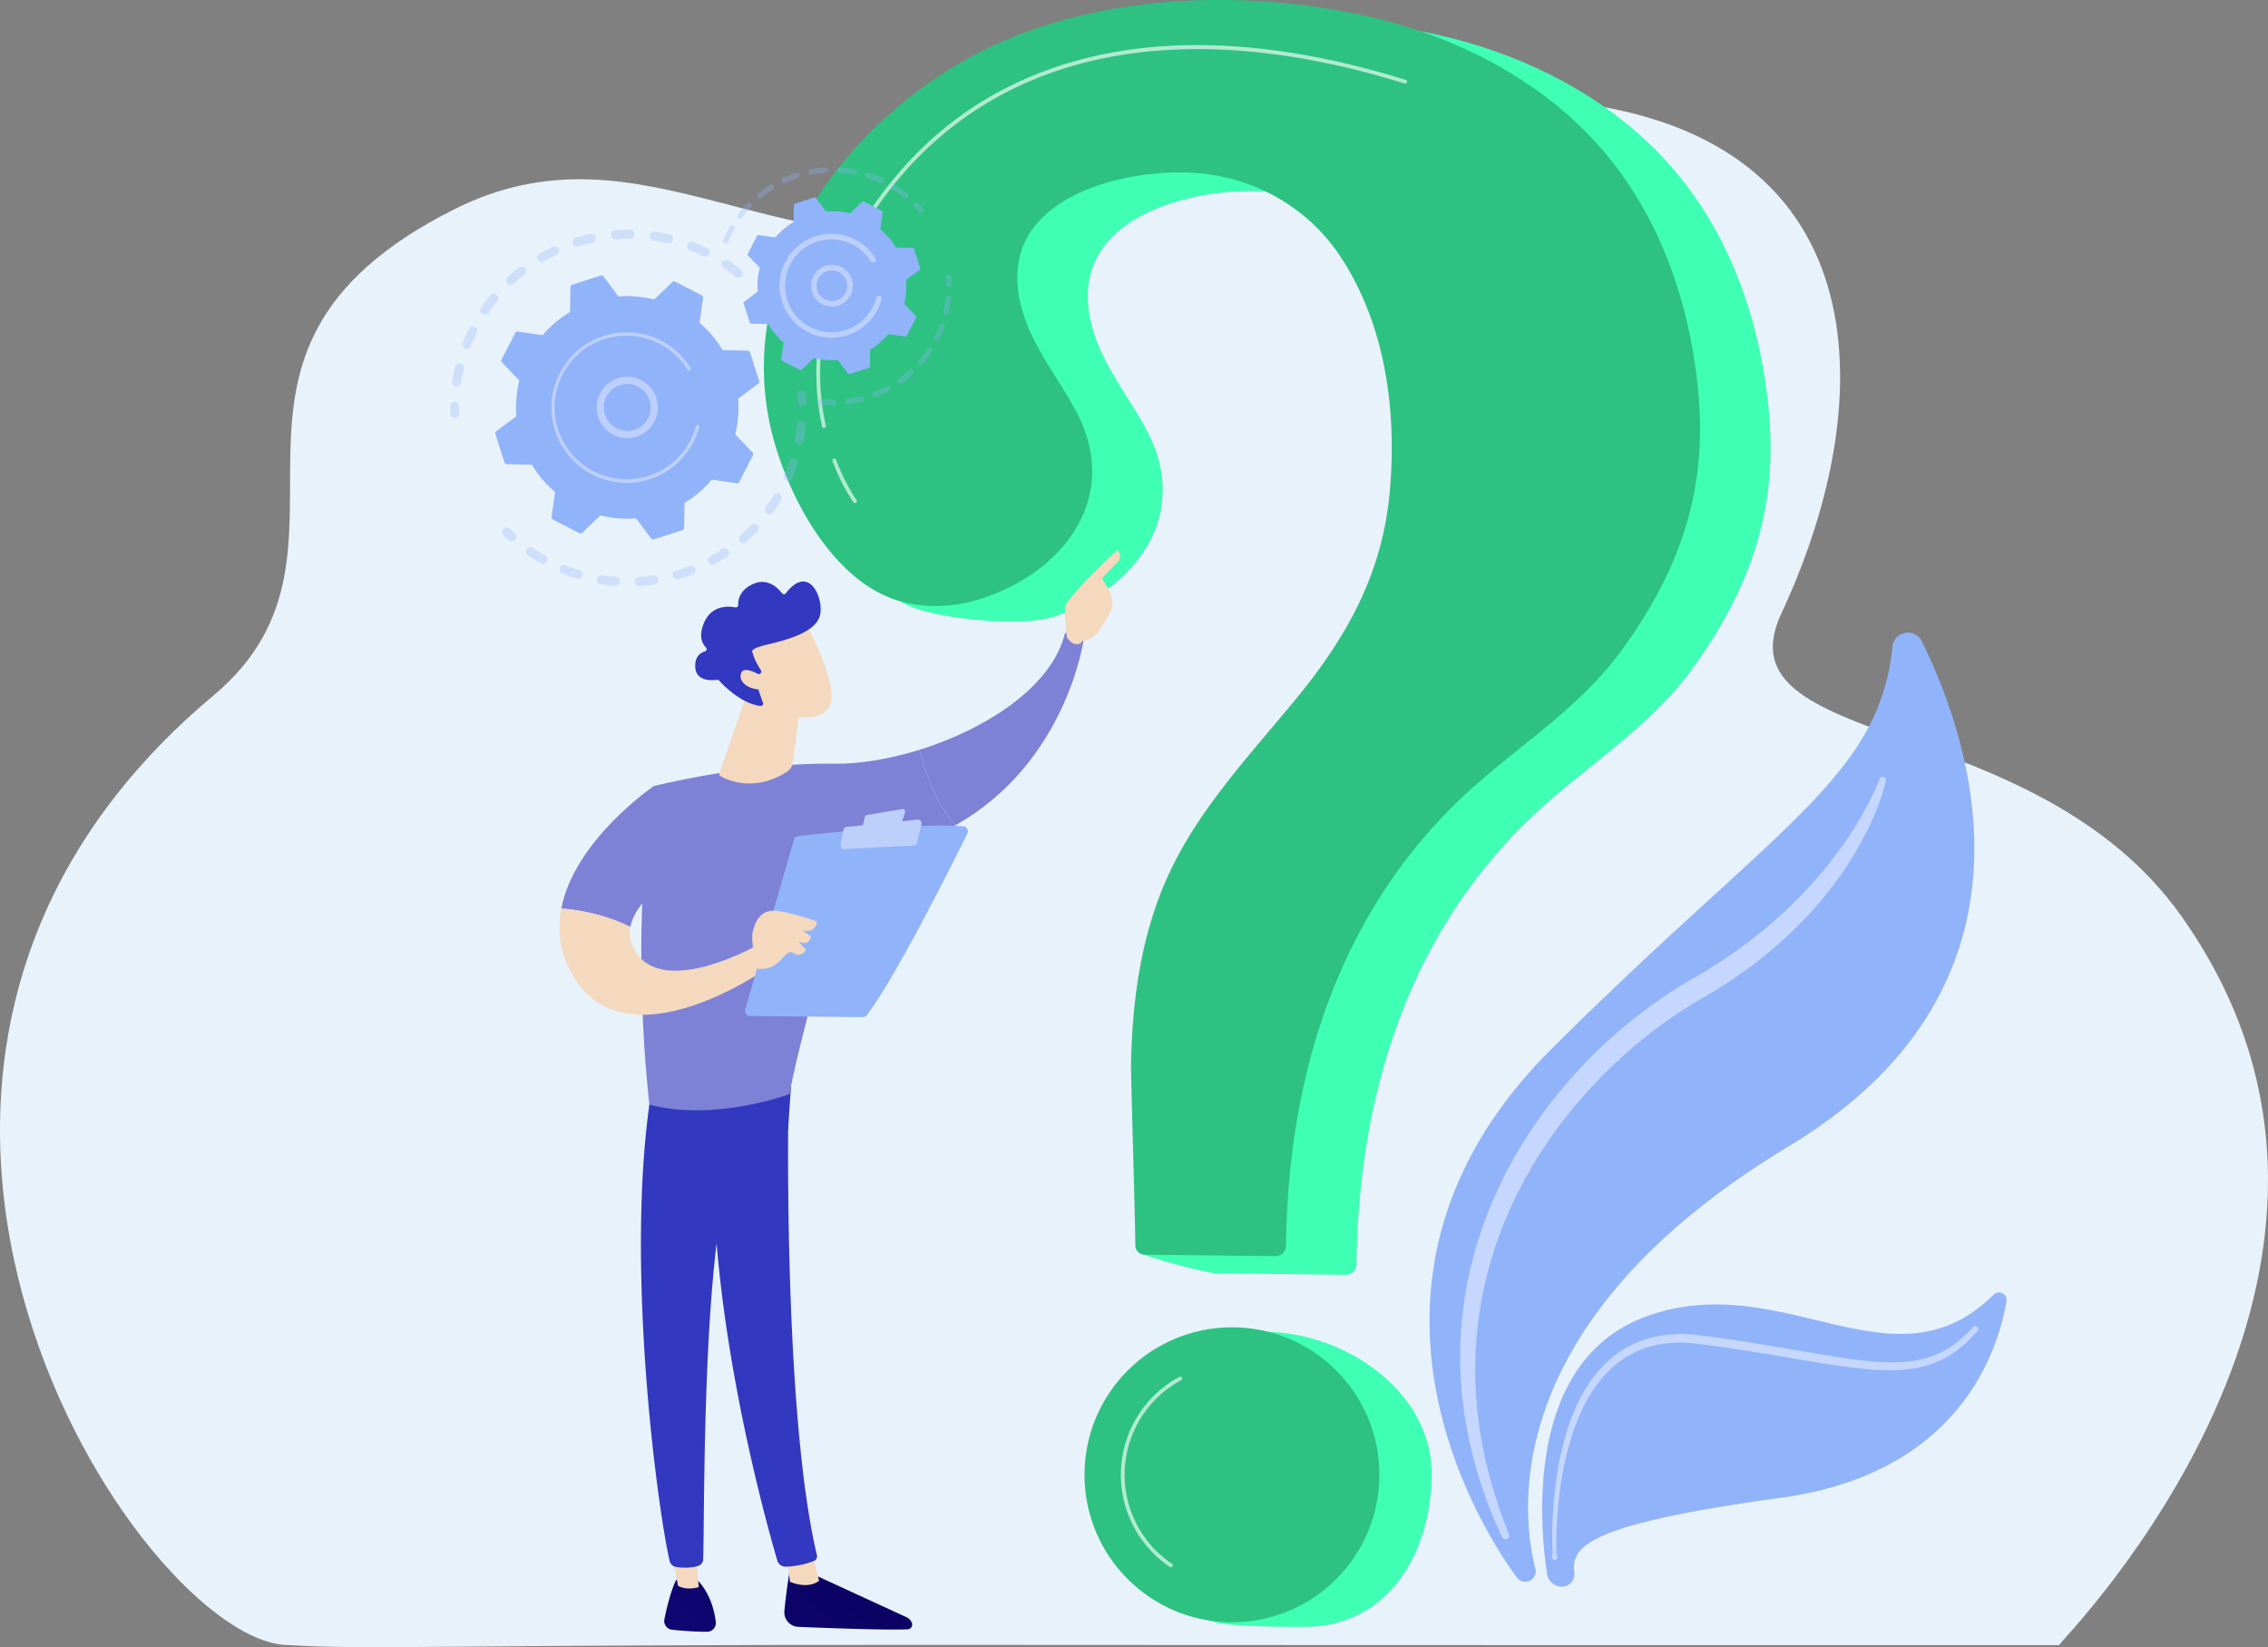 <svg xmlns="http://www.w3.org/2000/svg" xmlns:xlink="http://www.w3.org/1999/xlink" viewBox="0 0 2418.12 1755.73"><rect x="0" y="0" width="2418.12" height="1755.73" fill="#808080" stroke="none"/><defs><style>.cls-1{fill:#e8f2fa;}.cls-2{fill:url(#linear-gradient);}.cls-3{fill:url(#linear-gradient-2);}.cls-4{fill:#91b3fa;}.cls-5,.cls-8{fill:#fff;}.cls-5{opacity:0.47;}.cls-6{fill:#3fffb4;}.cls-7{fill:#2dc281;}.cls-8{opacity:0.63;}.cls-9{opacity:0.3;}.cls-10{fill:#bdd0fb;}.cls-11{fill:#f4d9bf;}.cls-12{fill:#3238bf;}.cls-13{fill:#7d82d6;}</style><linearGradient id="linear-gradient" x1="7448.82" y1="1640.93" x2="7062.38" y2="2061.27" gradientTransform="translate(-6484.35)" gradientUnits="userSpaceOnUse"><stop offset="0" stop-color="#09005d"/><stop offset="1" stop-color="#1a0f91"/></linearGradient><linearGradient id="linear-gradient-2" x1="7362.12" y1="1561.23" x2="6975.68" y2="1981.57" xlink:href="#linear-gradient"/></defs><title>Recurso 2</title><g id="Capa_2" data-name="Capa 2"><g id="Illustration"><path class="cls-1" d="M2195.31,1753.53c-52.89,0-291.34.06-593.88,0l-262.72-.08-209.5-.1-119.32-.07c-532.48-.42-617.34,5.53-701.85.25-157.21,0-559.87-611-80.52-1012.12C413.65,585.64,174.76,378.7,483.93,223.27c203.31-102.21,351,77.35,596.41,12.66C1261.66,188.14,1298.54,76,1657,107.1,2001.75,137,2008.68,420,1899.32,653.75c-69,147.56,269.5,102,426.05,322.23C2592.58,1351.87,2197.68,1747.94,2195.31,1753.53Z"/><path class="cls-2" d="M842.31,1672.24s-4,22.66-6,45.09a15.45,15.45,0,0,0,14.78,16.74c29.86,1.24,93.75,3.66,116.68,2.64a5,5,0,0,0,4.42-6.89h0a11.27,11.27,0,0,0-5.76-6.06L861,1675.26Z"/><path class="cls-3" d="M720.92,1684.06s-6.37,11.44-12.54,41.84a9.43,9.43,0,0,0,8.3,11.29c9.86,1,25,2.21,37.2,2.13a9.41,9.41,0,0,0,9.31-10.49c-1.35-11.09-5.55-29.29-18.51-43.48Z"/><path class="cls-4" d="M1624.74,1685.92a11.09,11.09,0,0,1-7.46-4.39c-26.15-35.25-216.35-311.12,36.78-563.29,240.29-239.38,349.21-288.53,363.7-429.18,1.69-16.43,23.89-20.37,31.2-5.56,54.6,110.66,139.67,368.9-141.85,538.39-310.54,187-285.09,391.93-270.07,450.17a11.15,11.15,0,0,1-12.3,13.86Z"/><path class="cls-4" d="M1663.25,1691.17a16,16,0,0,1-13.75-13.46c-7.42-48-25.62-227.23,106.44-274.76,145.37-52.33,262.74,83.06,369.6-22.91a8.11,8.11,0,0,1,13.74,7.09c-9.52,55.36-51.88,183.57-240.37,209.37-201.74,27.62-224.45,50.76-220.37,79.47a13.54,13.54,0,0,1-15.29,15.2Z"/><path class="cls-5" d="M2010.73,832.46a208,208,0,0,1-9.65,29.94A303.18,303.18,0,0,1,1988,890.84a372.54,372.54,0,0,1-33.53,52.93c-25.25,33.42-55.8,62.78-89.47,87.68a574.92,574.92,0,0,1-52.49,34,475.07,475.07,0,0,0-49.83,33.38,524.35,524.35,0,0,0-86.29,83.35c-50.84,61.83-86.93,136.46-98.8,215.91a419.67,419.67,0,0,0-.68,120.18c5.4,40,16.8,79.2,31.84,117a3.93,3.93,0,0,1-7.2,3.15,470.42,470.42,0,0,1-38-118,409.18,409.18,0,0,1-3.54-124.73c5-41.57,16.78-82.29,33.67-120.63s39.31-74.17,65.45-106.85a524,524,0,0,1,89.59-87.58,499.27,499.27,0,0,1,52.1-35.17,576.31,576.31,0,0,0,50.9-32.3c32.57-23.26,62.66-50.12,88.55-80.76a422.57,422.57,0,0,0,35.82-48.4c10.63-17,20.56-34.89,27.71-53.42l.09-.24a3.59,3.59,0,0,1,6.85,2.12Z"/><path class="cls-5" d="M1654.87,1658.63a12.62,12.62,0,0,0,.37-5l-.15-4.94-.12-9.88q0-9.88.44-19.76c.59-13.16,1.71-26.3,3.47-39.39,3.59-26.11,9.51-52.16,20-76.69,10.43-24.35,26.22-47.63,49.13-62.84a108.48,108.48,0,0,1,37.64-15.49,138.05,138.05,0,0,1,40.43-2.05c52.52,6.09,104,16.16,155.61,24.34,25.7,3.83,51.77,7.25,77,3.8a115.4,115.4,0,0,0,18.46-4.21,98.07,98.07,0,0,0,17.23-7.7c11-6.27,20.62-14.83,29.25-24.34l0,0a3.2,3.2,0,0,1,4.79,4.25c-8.74,10.06-18.72,19.36-30.39,26.37a105.09,105.09,0,0,1-18.42,8.7,121.76,121.76,0,0,1-19.73,5c-26.88,3.94-53.52.59-79.53-3s-51.82-8.54-77.66-12.72-51.82-8.25-77.48-11.26a129,129,0,0,0-37.81,1.56,99.75,99.75,0,0,0-34.77,13.94c-21.32,13.58-36.79,35.18-47.29,58.57s-17,49-21,74.63c-2,12.86-3.32,25.83-4.14,38.84q-.6,9.77-.79,19.54l-.07,9.77.06,4.89a10.53,10.53,0,0,0,.77,4.81,3,3,0,1,1-5.45.38Z"/><path class="cls-6" d="M1380.48,19.81c-79.12-.63-158.93,11.92-229.54,41.22-164.38,68.2-303.87,248.66-249.28,433,17.73,59.88,8.42,125.94,68.07,152,32.27,14.08,120.17,22.46,153.59,11.37,88.82-29.49,147.2-110.2,98.9-199.71-15.47-28.66-35.5-54.85-48.86-84.55s-19.44-65-5.82-94.56c26.73-58.08,115.54-76.54,173.14-74.8,68,2.06,129.57,35.68,166.15,93.36C1552.42,369,1564,456.4,1557.3,539.84c-7.14,89.29-44.79,157.47-101.21,226-48.57,59-102.07,115.57-134.35,184.82-29.64,63.57-39.32,134-40.66,203.55-.26,13.48-67.3,140.51-67,179.32,0,5.48,76,23.64,81.51,23.7l139.47,1.56a11.11,11.11,0,0,0,11.26-11c2.12-188.81,60.2-368.81,207.21-495.62,53.5-46.14,111.11-83.71,152.7-141.95,59.29-83,88.53-164.7,80.09-267.14-7.71-93.56-38.51-187.18-99.5-259.77-65.55-78-161.49-126.75-261.2-147.77A735.34,735.34,0,0,0,1380.48,19.81Z"/><path class="cls-6" d="M1526.39,1570.42c0,86.82-48.12,163.63-135,163.63-18.75,0-82.54.18-99.22-5.85-60.53-21.86-60.74-68.36-60.74-136.43,0-86.82,29.32-172.21,116.14-172.21S1526.39,1483.6,1526.39,1570.42Z"/><path class="cls-7" d="M1305.3,0C1226.18-.6,1146.36,12,1075.75,41.24c-164.37,68.2-303.86,248.66-249.27,433,17.73,59.88,58.73,135.25,118.38,161.27,32.28,14.08,69.85,13.15,103.27,2,88.83-29.49,147.21-110.2,98.9-199.7-15.47-28.67-35.49-54.85-48.85-84.56s-19.45-65-5.83-94.55c26.74-58.08,115.55-76.55,173.14-74.8,68,2.05,129.58,35.67,166.16,93.35,45.59,71.89,57.14,159.32,50.46,242.77-7.14,89.28-44.78,157.47-101.2,226-48.58,59-102.07,115.58-134.35,184.82-29.64,63.57-39.33,134-40.67,203.55-.25,13.48,4.28,154.25,4.57,193a10,10,0,0,0,9.94,10l139.47,1.56a11.13,11.13,0,0,0,11.26-11c2.12-188.81,60.2-368.82,207.21-495.62,53.49-46.14,111.1-83.72,152.7-141.95,59.28-83,88.53-164.7,80.09-267.14-7.71-93.57-38.52-187.18-99.5-259.77-65.55-78-161.49-126.75-261.2-147.78A736.09,736.09,0,0,0,1305.3,0Z"/><circle class="cls-7" cx="1313.5" cy="1571.99" r="157.21"/><path class="cls-8" d="M878.51,456.17a2,2,0,0,1-2-1.58c-11-49.74-12.63-127.64,42.23-216.26C972.31,151.84,1047.42,94,1142,66.32c101.11-29.55,221.15-23.22,356.79,18.81A2,2,0,0,1,1497.6,89C1237,8.23,1032.65,62,922.2,240.46c-54.15,87.46-52.57,164.24-41.72,213.26a2,2,0,0,1-1.53,2.4A1.65,1.65,0,0,1,878.51,456.17Z"/><path class="cls-8" d="M911.58,536.21a2,2,0,0,1-1.63-.83c-.48-.65-11.81-16.31-22.34-43.87a2,2,0,1,1,3.77-1.44c10.33,27,21.71,42.77,21.83,42.93a2,2,0,0,1-.44,2.82A2,2,0,0,1,911.58,536.21Z"/><path class="cls-8" d="M1248.4,1670.56a2,2,0,0,1-1.13-.35,118.49,118.49,0,0,1,10.22-202.63,2,2,0,1,1,1.92,3.55,114.46,114.46,0,0,0-9.88,195.74,2,2,0,0,1-1.13,3.69Z"/><g class="cls-9"><path class="cls-4" d="M790.55,294.11a4.75,4.75,0,0,1-6.69.7c-4-3.21-8.13-6.3-12.38-9.17a4.76,4.76,0,0,1-1.32-6.53l.05-.08a4.76,4.76,0,0,1,6.61-1.27c4.47,3,8.86,6.28,13,9.66a4.75,4.75,0,0,1,1,6.28A3.91,3.91,0,0,1,790.55,294.11Zm-40.71-21.06c-4.6-2.27-9.34-4.37-14.09-6.23a4.76,4.76,0,1,1,3.47-8.86c5,2,10,4.17,14.83,6.56a4.76,4.76,0,0,1-4.21,8.53Zm-38-13.72c-5-1.19-10.06-2.17-15.12-2.92a4.76,4.76,0,0,1,1.4-9.42c5.33.8,10.69,1.84,15.93,3.09a4.76,4.76,0,0,1,3.52,5.73,4.84,4.84,0,0,1-.64,1.49A4.75,4.75,0,0,1,711.87,259.33Zm-40.08-4.88c-5.12,0-10.31.13-15.41.53a4.76,4.76,0,0,1-.73-9.49c5.37-.41,10.83-.6,16.22-.56a4.76,4.76,0,0,1,4.71,4.8,4.63,4.63,0,0,1-.76,2.55A4.77,4.77,0,0,1,671.79,254.45Zm-40.17,4.17c-5,1.09-10,2.41-14.91,3.93a4.76,4.76,0,1,1-2.81-9.09c5.16-1.6,10.43-3,15.69-4.13a4.75,4.75,0,1,1,2,9.29Zm-38.25,13c-4.63,2.17-9.23,4.56-13.66,7.12a4.76,4.76,0,0,1-4.76-8.24c4.67-2.69,9.51-5.22,14.38-7.5a4.76,4.76,0,0,1,6,6.9A4.86,4.86,0,0,1,593.37,271.58ZM486.15,412a4.76,4.76,0,0,1-4-5.41c.81-5.33,1.85-10.69,3.12-15.93a4.76,4.76,0,0,1,9.25,2.22c-1.2,5-2.2,10.07-3,15.13a4.71,4.71,0,0,1-.71,1.88A4.77,4.77,0,0,1,486.15,412ZM559,292.67c-4,3.15-8,6.51-11.73,10a4.76,4.76,0,0,1-6.47-7c3.94-3.66,8.1-7.2,12.34-10.51a4.76,4.76,0,0,1,6.92,6.35A4.81,4.81,0,0,1,559,292.67Zm-63.09,79a4.77,4.77,0,0,1-2.68-6.18c2-5,4.19-10,6.59-14.82a4.76,4.76,0,1,1,8.52,4.23c-2.27,4.59-4.38,9.33-6.26,14.09a5.26,5.26,0,0,1-.44.85A4.77,4.77,0,0,1,495.88,371.68Zm34.27-50.76c-3.23,4-6.32,8.13-9.2,12.36A4.76,4.76,0,0,1,513,328l.06-.09c3-4.46,6.29-8.83,9.68-13a4.76,4.76,0,0,1,7.69,5.59C530.36,320.65,530.25,320.79,530.15,320.92Z"/><path class="cls-4" d="M488.88,443.21a4.71,4.71,0,0,0,.76-2.73c-.08-2.45-.11-5-.08-7.42A4.76,4.76,0,1,0,480,433c0,2.59,0,5.22.09,7.8a4.76,4.76,0,0,0,8.75,2.43Z"/></g><g class="cls-9"><path class="cls-4" d="M549.68,574.9a4.77,4.77,0,0,0-.8-6.12c-1.82-1.64-3.64-3.35-5.4-5.08a4.76,4.76,0,1,0-6.67,6.79c1.86,1.82,3.77,3.62,5.68,5.35a4.76,4.76,0,0,0,6.72-.34A4.43,4.43,0,0,0,549.68,574.9Z"/><path class="cls-4" d="M824,546.4a4.76,4.76,0,0,1-7.71-5.57c2.92-4.05,5.72-8.3,8.35-12.66a4.76,4.76,0,0,1,8.15,4.92c-1.14,1.89-2.3,3.75-3.5,5.59C827.61,541.29,825.83,543.89,824,546.4Zm14.39-33.89a4.75,4.75,0,0,1-2.48-6.25c2-4.63,3.82-9.4,5.41-14.17a4.76,4.76,0,1,1,9,3c-1.68,5-3.59,10-5.7,14.92a4.38,4.38,0,0,1-.38.71A4.76,4.76,0,0,1,838.41,512.51Zm-31,53.82c-3.65,3.83-7.52,7.56-11.5,11.07a4.76,4.76,0,1,1-6.3-7.13c3.78-3.34,7.45-6.87,10.92-10.51a4.76,4.76,0,0,1,7.43,5.88A5,5,0,0,1,807.44,566.33Zm43.9-92.52a4.74,4.74,0,0,1-3.8-5.55c.93-4.95,1.66-10,2.16-15a4.76,4.76,0,0,1,9.47,1c-.54,5.28-1.3,10.59-2.28,15.81a5,5,0,0,1-.68,1.71A4.75,4.75,0,0,1,851.34,473.81ZM775.4,593.18c-4.41,2.93-9,5.71-13.65,8.27a4.76,4.76,0,0,1-4.59-8.34c4.42-2.43,8.79-5.07,13-7.85a4.76,4.76,0,0,1,6.62,6.56A4.85,4.85,0,0,1,775.4,593.18Zm-37.16,19.17c-5,1.9-10,3.61-15.13,5.09a4.75,4.75,0,0,1-2.65-9.13c4.83-1.41,9.67-3,14.37-4.84a4.76,4.76,0,1,1,3.41,8.88ZM697.78,623c-5.24.78-10.59,1.34-15.87,1.67a4.75,4.75,0,1,1-.6-9.49c5-.32,10.09-.85,15.08-1.59a4.75,4.75,0,0,1,5.4,4,4.69,4.69,0,0,1-.71,3.28A4.75,4.75,0,0,1,697.78,623ZM656,624.51c-5.29-.39-10.63-1-15.86-1.85a4.75,4.75,0,1,1,1.5-9.39c5,.79,10,1.38,15.06,1.75a4.76,4.76,0,0,1-.7,9.49Zm-41.15-7.69c-5.06-1.54-10.12-3.32-15.05-5.29a4.76,4.76,0,0,1,3.53-8.84c4.68,1.87,9.49,3.57,14.3,5a4.76,4.76,0,0,1,3.16,5.94,4.61,4.61,0,0,1-.56,1.21A4.76,4.76,0,0,1,614.83,616.82ZM576.42,600.3c-3.39-1.92-6.77-4-10-6.09-1.19-.77-2.35-1.55-3.51-2.34a4.71,4.71,0,0,1-1.26-6.61,4.76,4.76,0,0,1,6.61-1.25c1.11.75,2.22,1.49,3.34,2.22,3.11,2,6.31,4,9.54,5.8a4.75,4.75,0,0,1,1.8,6.48,2.13,2.13,0,0,1-.16.25A4.75,4.75,0,0,1,576.42,600.3Z"/><path class="cls-4" d="M859.24,430.93a4.73,4.73,0,0,0,.76-2.76c-.09-2.57-.24-5.19-.44-7.79a4.76,4.76,0,0,0-9.49.74c.19,2.47.33,4.95.42,7.4a4.76,4.76,0,0,0,8.75,2.41Z"/></g><path class="cls-4" d="M799.57,375.34a2.22,2.22,0,0,0-2.07-1.55l-27.06-.59a117.85,117.85,0,0,0-24.67-29.15l3.86-26.77a2.24,2.24,0,0,0-1.19-2.3l-28.86-14.85a2.22,2.22,0,0,0-2.55.37l-19.54,18.7a117.86,117.86,0,0,0-38.07-3.14l-16.21-21.67a2.21,2.21,0,0,0-2.45-.79l-30.92,9.91a2.22,2.22,0,0,0-1.54,2.07l-.6,27.05a118.07,118.07,0,0,0-29.15,24.68l-26.77-3.86a2.22,2.22,0,0,0-2.29,1.18l-14.85,28.86a2.21,2.21,0,0,0,.37,2.56l18.7,19.54a117.77,117.77,0,0,0-3.14,38.06l-21.68,16.21a2.24,2.24,0,0,0-.78,2.46l9.9,30.91a2.22,2.22,0,0,0,2.07,1.55l27.06.59a117.85,117.85,0,0,0,24.67,29.15L588,551.29a2.22,2.22,0,0,0,1.19,2.29L618,568.44a2.23,2.23,0,0,0,2.55-.37l19.54-18.7a117.86,117.86,0,0,0,38.07,3.14l16.21,21.67a2.22,2.22,0,0,0,2.46.79l30.91-9.91a2.22,2.22,0,0,0,1.54-2.07l.6-27A117.89,117.89,0,0,0,759,511.26l26.77,3.86a2.22,2.22,0,0,0,2.29-1.18l14.85-28.87a2.2,2.2,0,0,0-.37-2.55L783.88,463A118.09,118.09,0,0,0,787,424.92l21.68-16.21a2.22,2.22,0,0,0,.78-2.46Z"/><path class="cls-10" d="M693.27,455.86a32.63,32.63,0,1,1,2.89-3.81A32.67,32.67,0,0,1,693.27,455.86Zm-49.45-20a25,25,0,1,0,6.2-18.11,26.33,26.33,0,0,0-2.24,2.95A24.83,24.83,0,0,0,643.82,435.85Z"/><path class="cls-10" d="M735.32,478.29a78.47,78.47,0,0,0,4.13-7.14h0c.4-.77.79-1.55,1.16-2.34a79.32,79.32,0,0,0,4.57-12,.84.84,0,0,0,.05-.17c0-.15.09-.31.14-.47.09-.31.17-.62.25-.93a1.89,1.89,0,0,0-.79-2.09,2.11,2.11,0,0,0-.55-.25,1.92,1.92,0,0,0-2.33,1.35A76.52,76.52,0,0,1,675,510.53a76,76,0,0,1-41.89-8.14q-3.51-1.81-6.8-3.94a76.43,76.43,0,0,1,76.75-132,77.28,77.28,0,0,1,6.72,3.9A76.2,76.2,0,0,1,733,394.08a1.9,1.9,0,0,0,2.62.61,1.9,1.9,0,0,0,.61-2.62,80.24,80.24,0,1,0-112,109.56,82.53,82.53,0,0,0,7.14,4.15,80.27,80.27,0,0,0,103.92-27.49Z"/><g class="cls-9"><path class="cls-4" d="M984.44,225.89a2.94,2.94,0,0,0-.24-3.51c-1.62-1.9-3.33-3.77-5.06-5.56a2.94,2.94,0,0,0-4.23,4.08c1.66,1.71,3.28,3.5,4.83,5.3a2.93,2.93,0,0,0,4.14.32A3,3,0,0,0,984.44,225.89Z"/><path class="cls-4" d="M968,210.4a3,3,0,0,1-4.13.45,120.31,120.31,0,0,0-10-7.24c-.72-.47-1.45-.93-2.19-1.39a3,3,0,0,1-1-4.05,3,3,0,0,1,4.05-.94c.77.48,1.54,1,2.3,1.45a127.78,127.78,0,0,1,10.46,7.59,2.94,2.94,0,0,1,.63,3.89Zm-29.45-15.26a120.28,120.28,0,0,0-13.89-5.42,2.94,2.94,0,1,1,1.79-5.6,128.49,128.49,0,0,1,14.57,5.69,2.94,2.94,0,0,1,1.43,3.9c-.06.13-.13.25-.2.37A3,3,0,0,1,938.58,195.14Zm-28.36-9.09a122.77,122.77,0,0,0-14.81-1.84,2.94,2.94,0,0,1,.36-5.86,126.45,126.45,0,0,1,15.53,1.93,2.93,2.93,0,0,1,2.35,3.43,3.18,3.18,0,0,1-.42,1.06A3,3,0,0,1,910.22,186.05Zm-29.73-1.83a120.53,120.53,0,0,0-14.81,1.83,2.94,2.94,0,1,1-1.08-5.77,126,126,0,0,1,15.52-1.93,2.94,2.94,0,0,1,.37,5.87Zm-29.28,5.47a121.62,121.62,0,0,0-13.92,5.38,2.94,2.94,0,0,1-2.45-5.34,128.19,128.19,0,0,1,14.59-5.64,2.94,2.94,0,0,1,1.78,5.6Zm-27.06,12.42a119.15,119.15,0,0,0-12.17,8.6,2.94,2.94,0,1,1-3.69-4.58,126.65,126.65,0,0,1,12.77-9,2.94,2.94,0,0,1,4,4.1A3,3,0,0,1,824.15,202.11ZM801,220.76a119.46,119.46,0,0,0-9.69,11.34,2.94,2.94,0,0,1-4.7-3.54,127,127,0,0,1,10.17-11.89,2.94,2.94,0,0,1,4.58,3.64A3.09,3.09,0,0,1,801,220.76Zm-28.42,38.71a2.94,2.94,0,0,1-1.56-3.85,128.73,128.73,0,0,1,6-12.22c.33-.6.67-1.2,1-1.79a2.94,2.94,0,0,1,5.09,2.94c-.32.56-.64,1.12-1,1.7a120.6,120.6,0,0,0-5.69,11.66,3.21,3.21,0,0,1-.24.45A2.94,2.94,0,0,1,772.53,259.47Z"/></g><g class="cls-9"><path class="cls-4" d="M993.31,375.66A127.78,127.78,0,0,1,984,387.91a2.94,2.94,0,1,1-4.45-3.83,121.61,121.61,0,0,0,8.87-11.68,2.94,2.94,0,0,1,4.91,3.23Zm3.81-12a3,3,0,0,1-1.29-3.95,121.45,121.45,0,0,0,5.84-13.47,2.94,2.94,0,0,1,5.53,2,128.66,128.66,0,0,1-6.13,14.12,1.91,1.91,0,0,1-.16.27A2.94,2.94,0,0,1,997.12,363.67ZM973.27,399a128.56,128.56,0,0,1-12,9.63,2.94,2.94,0,1,1-3.4-4.79,124.33,124.33,0,0,0,11.44-9.19,2.94,2.94,0,0,1,4.44,3.77A3.35,3.35,0,0,1,973.27,399ZM1008,335.7a2.94,2.94,0,0,1-2.2-3.52,120.5,120.5,0,0,0,2.42-14.48,2.94,2.94,0,1,1,5.84.61,126,126,0,0,1-2.53,15.19,3,3,0,0,1-.4.94A3,3,0,0,1,1008,335.7Zm-59.83,81a127.93,127.93,0,0,1-14,6.47,2.94,2.94,0,0,1-2.15-5.47,120,120,0,0,0,13.32-6.18,2.94,2.94,0,0,1,2.79,5.18ZM919.62,427.9a128,128,0,0,1-15.11,3,2.94,2.94,0,1,1-.77-5.82,122.65,122.65,0,0,0,14.41-2.82,2.93,2.93,0,0,1,3.19,4.45A2.86,2.86,0,0,1,919.62,427.9ZM889.16,432a127,127,0,0,1-15.37-.76,2.94,2.94,0,1,1,.64-5.84,121.57,121.57,0,0,0,14.66.72,2.94,2.94,0,0,1,3,2.91,2.86,2.86,0,0,1-.47,1.63A2.92,2.92,0,0,1,889.16,432Z"/><path class="cls-4" d="M1014.3,304.45a3,3,0,0,0,.47-1.66c0-2.51-.17-5-.36-7.5a2.94,2.94,0,0,0-5.86.45c.18,2.35.3,4.76.34,7.16a2.94,2.94,0,0,0,5.41,1.55Z"/></g><path class="cls-4" d="M974.51,265.13a1.5,1.5,0,0,0-1.39-1l-18.1-.4a79,79,0,0,0-16.51-19.5l2.58-17.91a1.5,1.5,0,0,0-.79-1.54L921,214.8a1.47,1.47,0,0,0-1.7.25L906.2,227.56a78.84,78.84,0,0,0-25.47-2.1L869.88,211a1.49,1.49,0,0,0-1.64-.53l-20.69,6.63a1.48,1.48,0,0,0-1,1.39l-.4,18.1a79.22,79.22,0,0,0-19.51,16.51l-17.91-2.58a1.48,1.48,0,0,0-1.53.79l-9.94,19.31a1.49,1.49,0,0,0,.25,1.71L810,285.37a78.84,78.84,0,0,0-2.1,25.47l-14.5,10.84a1.5,1.5,0,0,0-.53,1.65L799.49,344a1.49,1.49,0,0,0,1.38,1l18.11.4A78.78,78.78,0,0,0,835.49,365l-2.58,17.92a1.48,1.48,0,0,0,.79,1.53L853,394.34a1.49,1.49,0,0,0,1.71-.25l13.08-12.51a78.84,78.84,0,0,0,25.47,2.1l10.84,14.5a1.5,1.5,0,0,0,1.65.53l20.68-6.63a1.49,1.49,0,0,0,1-1.38l.39-18.11a78.65,78.65,0,0,0,19.51-16.51l17.91,2.58a1.48,1.48,0,0,0,1.54-.79l9.94-19.31a1.49,1.49,0,0,0-.25-1.71L964,323.77a79.12,79.12,0,0,0,2.1-25.47l14.5-10.84a1.5,1.5,0,0,0,.53-1.65Z"/><path class="cls-10" d="M903.67,319.27a22.26,22.26,0,1,1,2-2.63A22.08,22.08,0,0,1,903.67,319.27Zm-27.49-2.44a16.34,16.34,0,0,0,23.08-1.45h0a16.35,16.35,0,0,0-1.45-23.07,16.38,16.38,0,0,0-23.08,1.45,17.46,17.46,0,0,0-1.45,1.91A16.37,16.37,0,0,0,876.18,316.83Z"/><path class="cls-10" d="M932.94,334.87q1.51-2.34,2.82-4.87a55.25,55.25,0,0,0,4.13-10.49c0-.17.08-.33.13-.49a3,3,0,0,0-1.23-3.23,3.09,3.09,0,0,0-.85-.37,2.94,2.94,0,0,0-3.6,2.07,49.64,49.64,0,0,1-3.8,9.82h0l-.27.52a49,49,0,0,1-16.22,18,50,50,0,0,1-12,5.82l-.1,0-.32.1a49.16,49.16,0,0,1-37.74-3.13,50.54,50.54,0,0,1-4.41-2.55,49.48,49.48,0,0,1,49.69-85.43c1.49.77,2.95,1.62,4.35,2.53a49.2,49.2,0,0,1,15,15.33,2.9,2.9,0,0,0,.89.92,2.94,2.94,0,0,0,4.1-4A55.36,55.36,0,1,0,856.29,351c1.58,1,3.23,2,4.93,2.86A55.43,55.43,0,0,0,932.94,334.87Z"/><path class="cls-11" d="M839,1658.93l3.22,27.1s18.48,8.61,31.11-1.08l-7.66-30.2Z"/><path class="cls-12" d="M841.45,1149.44c-1.39,7.08-7.46,353.16,29.54,508.25a5.27,5.27,0,0,1-3.09,6.13,91.68,91.68,0,0,1-30.13,6.12,9,9,0,0,1-9-6.51c-10.58-36-61.25-216.27-67.86-388.49-7.39-192.45,0-6.56,0-6.56l4.33-119Z"/><path class="cls-11" d="M715.32,1649.21l7.52,41s7.42,5.53,22.12,1.52l-3.59-44.09Z"/><path class="cls-12" d="M695,1160.06c-30.26,182.6,6.56,451.31,19,503.9a8.22,8.22,0,0,0,6.62,6.23c5.54.91,14.67,1.66,23.66-1a7.53,7.53,0,0,0,5.41-6.92c1.66-42.52-1.33-303.55,26.86-406.71a23.44,23.44,0,0,1,9-12.92l54.71-38.9,4.2-62.88Z"/><path class="cls-13" d="M887.82,814.08c-90.67-1.5-190.72,23.8-190.72,23.8-27,157.71-4.72,339.61-4.72,339.61,70.19,18.41,149.37-11.26,149.37-11.26,11.67-65.91,66.11-251.42,66.11-251.42,44.3-5.5,80.79-18.28,110.85-35.18-22.93-26.57-33.73-60.39-38.43-80.37C948.22,809.22,915.78,814.54,887.82,814.08Z"/><path class="cls-13" d="M1155.64,680.52c-8.9-10.75-20.18-5.67-20.18-5.67-13.34,56.37-83.3,102.07-155.18,124.41,4.7,20,15.5,53.8,38.43,80.37C1138,812.56,1155.64,680.52,1155.64,680.52Z"/><path class="cls-11" d="M1153.48,683.26c.93,3-9.86,7.47-16.21-4.64-.22-5.81-3.76-30.69-.29-35.42,18.49-25.2,54.32-56.79,54.32-56.79,6.06,6,1.07,11.85,1.07,11.85L1175,616.37c3.64,6.57,8.08,12.11,10.15,20.06a24.29,24.29,0,0,1-2.43,17.93c-3,5.5-7.21,12.64-11.15,18.24C1164.11,683.18,1153.48,683.26,1153.48,683.26Z"/><path class="cls-11" d="M1167.38,628.12l-15.84,13.43-5,13.37,14.12,15.66s4.75-26.53,8.28-32.27S1170.67,629.79,1167.38,628.12Z"/><path class="cls-13" d="M731.88,925.68l-34.78-87.8s-84.69,57.55-98.62,130.51c16,1.18,45.12,5.34,73.63,19.73C678.37,953.67,731.88,925.68,731.88,925.68Z"/><path class="cls-11" d="M805.89,1008.3s-95.09,53.73-127.17,7.85c-6.66-9.53-8.26-19-6.61-28-28.51-14.39-57.63-18.55-73.63-19.73-4.2,22-2,45.39,10.95,69,56.2,102.81,209-5.68,209-5.68Z"/><path class="cls-4" d="M794.47,1076.28l51.89-181.23a5.28,5.28,0,0,1,4.47-3.81c9.4-1.09,36.65-4.17,68.1-6.83,37.9-3.21,81.9-5.8,108.19-3.6a5.31,5.31,0,0,1,4.34,7.64c-15,30.25-76.46,153.3-107.26,193.61a5.3,5.3,0,0,1-4.28,2.1L799.51,1083A5.29,5.29,0,0,1,794.47,1076.28Z"/><path class="cls-10" d="M924.32,868.7l37.62-6.27a2.7,2.7,0,0,1,3,3.51l-3.72,11.28a2.68,2.68,0,0,1-2.21,1.83l-36.21,4.84a2.7,2.7,0,0,1-3-3.29l2.3-9.86A2.68,2.68,0,0,1,924.32,868.7Z"/><path class="cls-10" d="M896.15,900.55l3.09-16.15a3.75,3.75,0,0,1,3.29-3l76-7.71a3.74,3.74,0,0,1,4,4.59l-4.83,20.11a3.74,3.74,0,0,1-3.44,2.86L900,905A3.73,3.73,0,0,1,896.15,900.55Z"/><path class="cls-11" d="M807,1032.5s-7.23-29.73-4.31-40.28,8.57-24.1,27.4-21.09,41,11,41,11-1.13,13.73-15.44,9.3l8.88,6.87s-1.27,11-13.36,5.12l8.25,9.11s-5.19,9-14.08,3.24S832.23,1036.07,807,1032.5Z"/><path class="cls-11" d="M796,740.47,767.13,823.9a3,3,0,0,0,1.37,3.62c7.86,4.35,36.19,16.92,70.34-4.73a14.2,14.2,0,0,0,6.52-10.11l9.34-72.21Z"/><path class="cls-11" d="M858.75,663.21s31.68,59.63,27.62,83.72-43.33,22.36-77.61,2.8l-24-64.4Z"/><path class="cls-12" d="M810.27,718.1a2.45,2.45,0,0,0,1.08-3.59c-2.54-3.88-7.3-11.79-8.82-18.72,0,0-5.69-3.65,14.5-8.48s50.3-12.33,56.63-29.52c6.17-16.75-10-58.89-35.91-25.32a2.45,2.45,0,0,1-3.89,0c-4.24-5.52-15.39-17-30.87-10-14.48,6.5-16.11,17.11-15.91,22.46a2.45,2.45,0,0,1-2.9,2.5c-7.32-1.39-24.89-2.59-33.1,15.43-6.75,14.85-2.36,23.26,1.64,27.37a2.45,2.45,0,0,1-1.05,4.07c-4.81,1.47-11,5.55-10.41,16.83.86,15.58,18.29,14.21,23.25,13.5a2.45,2.45,0,0,1,2.19.77c4.25,4.71,23.42,24.7,44.17,27.11a2.49,2.49,0,0,0,2.6-3.28l-9-26.09a2.47,2.47,0,0,1,1.33-3.07Z"/><path class="cls-11" d="M813.88,721.81s-22.55-15.48-24.2-2.45,20.31,18.88,31.19,14Z"/></g></g></svg>
